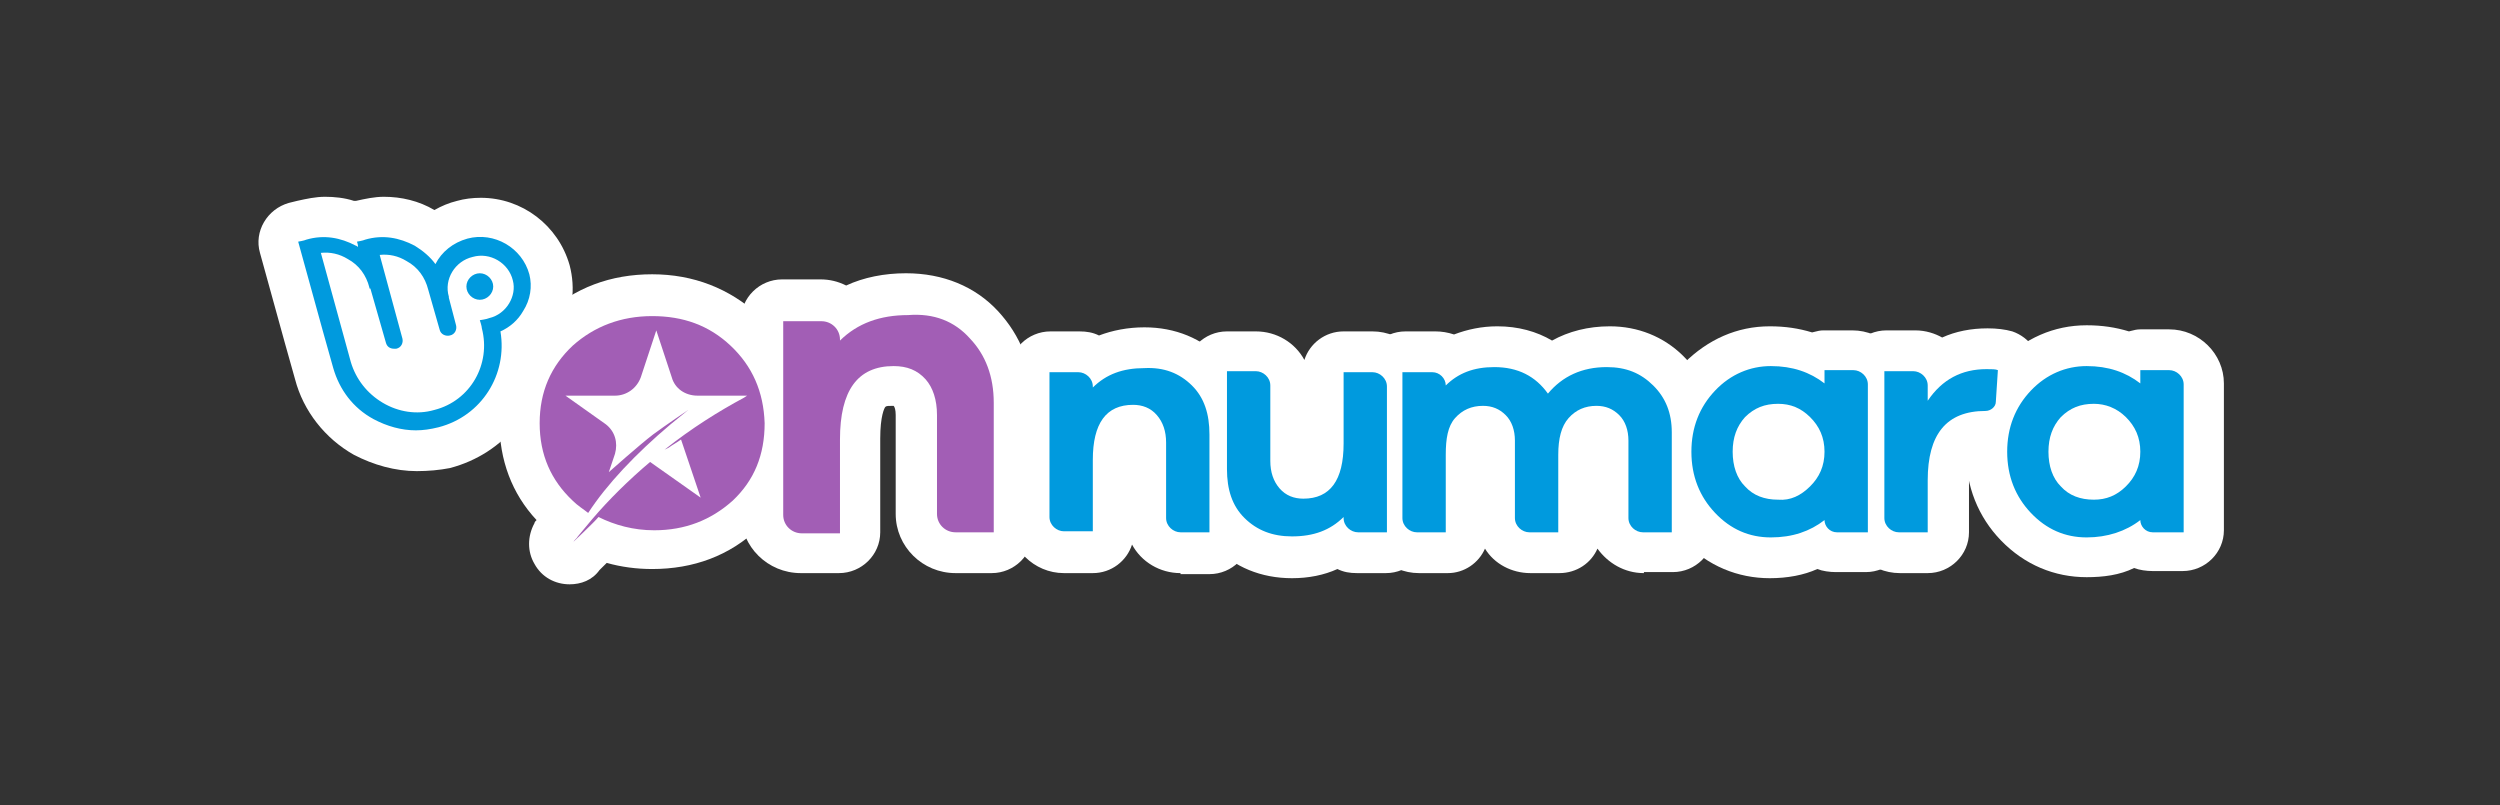 <svg width="118" height="38" viewBox="0 0 118 38" fill="none" xmlns="http://www.w3.org/2000/svg">
<rect x="0" y="0" width="118" height="38" fill="#333333" stroke="none"/>
<path d="M22.647 16.027C21.234 16.027 20.114 14.92 20.114 13.524C20.114 12.128 21.234 11.021 22.647 11.021C24.059 11.021 25.18 12.128 25.18 13.524C25.18 14.92 24.059 16.027 22.647 16.027Z" fill="white"/>
<path d="M19.675 22.237C18.652 22.237 17.63 21.948 16.704 21.467C15.34 20.697 14.317 19.397 13.928 17.905L13.441 16.172L12.271 11.936C11.979 10.925 12.612 9.866 13.635 9.577L14.025 9.481C14.463 9.384 14.902 9.288 15.34 9.288C15.779 9.288 16.266 9.336 16.704 9.481H16.802C17.24 9.384 17.678 9.288 18.117 9.288C18.945 9.288 19.773 9.481 20.504 9.914C20.845 9.721 21.186 9.577 21.575 9.481C21.916 9.384 22.306 9.336 22.695 9.336C24.644 9.336 26.349 10.636 26.885 12.513C27.177 13.62 27.031 14.776 26.446 15.739C26.251 16.075 25.959 16.412 25.667 16.701C25.57 19.204 23.816 21.419 21.234 22.093C20.747 22.189 20.211 22.237 19.675 22.237Z" fill="white"/>
<path d="M77.593 27.051C76.667 27.051 75.888 26.57 75.4 25.895C75.108 26.57 74.426 27.051 73.598 27.051H72.234C71.358 27.051 70.529 26.618 70.091 25.895C69.799 26.57 69.117 27.051 68.337 27.051H66.974C65.561 27.051 64.392 25.895 64.392 24.5V17.568C64.392 16.509 65.269 15.642 66.34 15.642H67.753C68.045 15.642 68.337 15.69 68.63 15.787C69.263 15.546 69.945 15.402 70.675 15.402C71.65 15.402 72.526 15.642 73.257 16.075C74.037 15.642 74.962 15.402 75.985 15.402C77.3 15.402 78.518 15.883 79.444 16.797C80.369 17.712 80.905 18.964 80.905 20.36V25.077C80.905 26.136 80.028 27.003 78.956 27.003H77.593V27.051Z" fill="white"/>
<path fill-rule="evenodd" clip-rule="evenodd" d="M79.492 25.559C80.613 26.714 82.025 27.291 83.535 27.291C84.363 27.291 85.143 27.147 85.776 26.858C86.02 26.955 86.361 27.003 86.653 27.003H88.065C89.137 27.003 90.014 26.136 90.014 25.077V18.145C90.014 16.749 88.845 15.594 87.432 15.594H86.068C85.907 15.594 85.779 15.627 85.629 15.666C85.598 15.674 85.566 15.682 85.532 15.69C84.899 15.498 84.266 15.402 83.535 15.402C81.977 15.402 80.613 16.027 79.492 17.134C78.421 18.29 77.836 19.734 77.836 21.371C77.836 23.007 78.421 24.451 79.492 25.559ZM83.779 21.034C83.779 20.985 83.828 20.985 83.925 20.985C83.938 20.985 83.947 20.985 83.956 20.988C83.98 20.995 83.999 21.023 84.071 21.13C84.12 21.178 84.169 21.226 84.169 21.419C84.169 21.556 84.169 21.595 84.151 21.624C84.144 21.636 84.134 21.646 84.12 21.659C84.022 21.756 83.974 21.756 83.925 21.756C83.828 21.756 83.779 21.708 83.779 21.708C83.779 21.692 83.773 21.67 83.766 21.642C83.752 21.585 83.73 21.499 83.73 21.371C83.73 21.323 83.73 21.082 83.779 21.034Z" fill="white"/>
<path fill-rule="evenodd" clip-rule="evenodd" d="M94.447 25.51C95.567 26.666 96.98 27.243 98.49 27.243C99.269 27.243 100.048 27.147 100.73 26.81C100.974 26.906 101.315 26.954 101.607 26.954H103.02C104.091 26.954 104.968 26.088 104.968 25.029V18.097C104.968 16.701 103.799 15.546 102.387 15.546H101.023C100.861 15.546 100.733 15.579 100.583 15.618C100.552 15.626 100.52 15.634 100.487 15.642C99.854 15.45 99.22 15.353 98.49 15.353C96.931 15.353 95.567 15.979 94.447 17.086C93.375 18.242 92.79 19.638 92.79 21.322C92.79 22.959 93.375 24.403 94.447 25.51ZM98.684 20.985C98.684 20.937 98.733 20.937 98.831 20.937C98.843 20.937 98.853 20.937 98.861 20.94C98.886 20.947 98.904 20.975 98.977 21.082C99.025 21.13 99.074 21.178 99.074 21.371C99.074 21.508 99.074 21.547 99.057 21.576C99.049 21.588 99.04 21.597 99.025 21.611C98.928 21.708 98.879 21.708 98.831 21.708C98.733 21.708 98.684 21.659 98.684 21.659C98.636 21.611 98.636 21.467 98.636 21.323C98.636 21.274 98.636 21.034 98.684 20.985Z" fill="white"/>
<path d="M55.721 27.051C54.747 27.051 53.87 26.521 53.432 25.703C53.188 26.473 52.458 27.051 51.581 27.051H50.217C48.805 27.051 47.636 25.895 47.636 24.5V17.568C47.636 16.509 48.512 15.642 49.584 15.642H50.948C51.289 15.642 51.581 15.69 51.873 15.835C52.507 15.594 53.237 15.45 54.017 15.45C55.478 15.45 56.744 15.979 57.67 16.942C58.547 17.905 59.034 19.156 59.034 20.552V25.174C59.034 26.233 58.157 27.099 57.085 27.099H55.721V27.051Z" fill="white"/>
<path d="M89.673 27.051C88.26 27.051 87.091 25.895 87.091 24.5V17.52C87.091 16.461 87.968 15.594 89.04 15.594H90.403C90.891 15.594 91.329 15.739 91.67 15.931C92.303 15.642 93.034 15.498 93.813 15.498C94.251 15.498 94.641 15.546 94.982 15.642C95.81 15.931 96.346 16.701 96.297 17.568L96.151 19.06C96.103 20.312 95.031 21.323 93.764 21.323C93.277 21.323 92.936 21.323 92.936 22.67V25.125C92.936 26.184 92.06 27.051 90.988 27.051H89.673Z" fill="white"/>
<path d="M60.982 27.291C59.521 27.291 58.255 26.762 57.329 25.799C56.452 24.837 55.965 23.633 55.965 22.189V17.568C55.965 16.509 56.842 15.642 57.913 15.642H59.277C60.252 15.642 61.128 16.172 61.567 16.99C61.81 16.22 62.541 15.642 63.418 15.642H64.782C66.194 15.642 67.363 16.797 67.363 18.194V25.125C67.363 26.184 66.487 27.051 65.415 27.051H64.051C63.71 27.051 63.418 27.003 63.126 26.858C62.492 27.147 61.762 27.291 60.982 27.291Z" fill="white"/>
<path d="M45.102 27.051C43.544 27.051 42.277 25.799 42.277 24.259V19.59C42.277 19.349 42.229 19.204 42.18 19.156H42.131C41.936 19.156 41.839 19.156 41.79 19.204C41.742 19.253 41.547 19.638 41.547 20.697V25.125C41.547 26.184 40.67 27.051 39.598 27.051H37.796C36.237 27.051 34.971 25.799 34.971 24.259V15.113C34.971 14.054 35.847 13.187 36.919 13.187H38.721C39.16 13.187 39.55 13.283 39.939 13.476C40.767 13.091 41.742 12.898 42.764 12.898C44.518 12.898 46.028 13.524 47.1 14.679C48.171 15.835 48.756 17.279 48.756 19.012V25.125C48.756 26.184 47.879 27.051 46.807 27.051H45.102Z" fill="white"/>
<path d="M26.885 27.58C26.203 27.58 25.569 27.243 25.228 26.617C24.887 26.04 24.887 25.318 25.228 24.692C25.228 24.644 25.277 24.596 25.326 24.548C24.157 23.296 23.572 21.707 23.572 19.926C23.572 17.953 24.303 16.172 25.715 14.872C27.128 13.572 28.833 12.946 30.782 12.946C32.73 12.946 34.435 13.62 35.799 14.872C37.211 16.172 37.942 17.905 37.942 19.878C37.942 21.852 37.211 23.633 35.799 24.933C34.435 26.232 32.73 26.858 30.782 26.858C30.051 26.858 29.32 26.762 28.638 26.569C28.492 26.714 28.346 26.858 28.297 26.906C27.956 27.388 27.42 27.58 26.885 27.58Z" fill="white"/>
<path fill-rule="evenodd" clip-rule="evenodd" d="M24.985 12.947C24.644 11.695 23.329 10.925 22.062 11.262C21.38 11.454 20.845 11.887 20.552 12.465C20.309 12.128 19.968 11.839 19.578 11.599C18.847 11.213 18.068 11.069 17.24 11.31C17.142 11.358 16.85 11.406 16.85 11.406C16.85 11.406 16.899 11.55 16.899 11.647C16.875 11.647 16.862 11.635 16.85 11.623C16.838 11.611 16.826 11.599 16.802 11.599C16.071 11.213 15.291 11.069 14.463 11.31C14.366 11.358 14.074 11.406 14.074 11.406L15.243 15.642L15.73 17.375C16.022 18.386 16.655 19.253 17.63 19.782C18.263 20.119 18.945 20.312 19.627 20.312C19.968 20.312 20.309 20.263 20.698 20.167C22.744 19.638 23.962 17.664 23.621 15.642C24.059 15.45 24.449 15.113 24.693 14.68C25.034 14.15 25.131 13.524 24.985 12.947ZM23.085 15.016C22.988 15.065 22.647 15.113 22.647 15.113C22.647 15.113 22.744 15.402 22.744 15.498C23.183 17.183 22.208 18.916 20.503 19.349C19.675 19.59 18.799 19.445 18.068 19.012C17.337 18.579 16.802 17.905 16.558 17.086L15.145 11.936C15.584 11.887 16.022 11.984 16.412 12.224C16.948 12.513 17.289 12.995 17.435 13.572C17.435 13.596 17.435 13.608 17.441 13.614C17.447 13.62 17.459 13.62 17.483 13.62H17.483L18.214 16.172C18.263 16.364 18.409 16.46 18.604 16.46H18.701C18.945 16.412 19.042 16.172 18.994 15.979L17.922 12.032C18.36 11.984 18.799 12.08 19.188 12.321C19.724 12.61 20.065 13.091 20.211 13.668L20.747 15.546C20.796 15.787 21.039 15.883 21.234 15.835C21.478 15.787 21.575 15.546 21.526 15.353L21.186 14.054V14.005C20.942 13.187 21.478 12.321 22.306 12.128C23.134 11.887 24.011 12.417 24.206 13.235C24.4 13.957 23.913 14.824 23.085 15.016ZM22.647 14.15C22.988 14.15 23.28 13.861 23.28 13.524C23.28 13.187 22.988 12.898 22.647 12.898C22.306 12.898 22.014 13.187 22.014 13.524C22.014 13.861 22.306 14.15 22.647 14.15Z" fill="#009ADE"/>
<path d="M78.031 18.194C78.616 18.771 78.908 19.493 78.908 20.408V25.125H77.544C77.203 25.125 76.862 24.837 76.862 24.451V20.793C76.862 20.311 76.716 19.878 76.424 19.59C76.131 19.301 75.79 19.156 75.352 19.156C74.816 19.156 74.378 19.349 74.037 19.734C73.696 20.119 73.55 20.697 73.55 21.467V25.125H72.186C71.845 25.125 71.504 24.837 71.504 24.451V20.793C71.504 20.311 71.358 19.878 71.065 19.59C70.773 19.301 70.432 19.156 69.994 19.156C69.458 19.156 69.02 19.349 68.679 19.734C68.338 20.119 68.24 20.697 68.24 21.467V25.125H66.876C66.535 25.125 66.194 24.837 66.194 24.451V17.568H67.607C67.948 17.568 68.24 17.857 68.24 18.194C68.825 17.616 69.555 17.327 70.53 17.327C71.65 17.327 72.478 17.76 73.062 18.579C73.745 17.76 74.67 17.327 75.839 17.327C76.765 17.327 77.447 17.616 78.031 18.194Z" fill="#009ADE"/>
<path fill-rule="evenodd" clip-rule="evenodd" d="M86.702 25.125H88.114H88.163V18.145C88.163 17.76 87.822 17.471 87.481 17.471H86.117V18.097C85.435 17.568 84.607 17.279 83.584 17.279C82.61 17.279 81.684 17.664 80.954 18.434C80.223 19.204 79.834 20.167 79.834 21.322C79.834 22.478 80.223 23.441 80.954 24.211C81.684 24.981 82.561 25.366 83.584 25.366C84.607 25.366 85.435 25.077 86.117 24.548C86.117 24.837 86.361 25.125 86.702 25.125ZM86.117 21.322C86.117 21.996 85.874 22.526 85.435 22.959C84.997 23.392 84.51 23.633 83.925 23.585C83.292 23.585 82.756 23.392 82.367 22.959C81.977 22.574 81.782 21.996 81.782 21.322C81.782 20.648 81.977 20.119 82.367 19.686C82.805 19.253 83.292 19.06 83.925 19.06C84.51 19.06 84.997 19.253 85.435 19.686C85.874 20.119 86.117 20.648 86.117 21.322Z" fill="#009ADE"/>
<path fill-rule="evenodd" clip-rule="evenodd" d="M101.607 25.125H103.02H103.069V18.145C103.069 17.76 102.728 17.471 102.387 17.471H101.023V18.097C100.341 17.568 99.513 17.279 98.49 17.279C97.516 17.279 96.59 17.664 95.859 18.434C95.129 19.204 94.739 20.167 94.739 21.322C94.739 22.478 95.129 23.441 95.859 24.211C96.59 24.981 97.467 25.366 98.49 25.366C99.464 25.366 100.341 25.077 101.023 24.548C101.023 24.837 101.266 25.125 101.607 25.125ZM101.023 21.322C101.023 21.996 100.779 22.526 100.341 22.959C99.902 23.392 99.415 23.585 98.831 23.585C98.197 23.585 97.662 23.392 97.272 22.959C96.882 22.574 96.687 21.996 96.687 21.322C96.687 20.648 96.882 20.119 97.272 19.686C97.71 19.253 98.197 19.06 98.831 19.06C99.366 19.06 99.902 19.253 100.341 19.686C100.779 20.119 101.023 20.648 101.023 21.322Z" fill="#009ADE"/>
<path d="M56.258 18.194C56.842 18.771 57.086 19.541 57.086 20.504V25.125H55.722C55.381 25.125 55.04 24.837 55.04 24.451V20.889C55.04 20.36 54.894 19.926 54.601 19.59C54.309 19.253 53.919 19.108 53.481 19.108C52.215 19.108 51.581 19.975 51.581 21.707V25.077H50.217C49.876 25.077 49.535 24.788 49.535 24.403V17.568H50.899C51.24 17.568 51.581 17.857 51.581 18.242V18.29C52.215 17.664 52.994 17.375 54.017 17.375C54.942 17.327 55.673 17.616 56.258 18.194Z" fill="#009ADE"/>
<path d="M94.3 17.471L94.203 18.964C94.203 19.204 93.959 19.397 93.716 19.397C91.865 19.397 90.988 20.504 90.988 22.67V25.125H89.624C89.283 25.125 88.942 24.837 88.942 24.451V17.52H90.306C90.647 17.52 90.988 17.808 90.988 18.194V18.916C91.67 17.905 92.595 17.423 93.764 17.423C94.008 17.423 94.203 17.423 94.3 17.471Z" fill="#009ADE"/>
<path d="M65.463 25.125H64.1C63.759 25.125 63.418 24.837 63.418 24.451V24.403C62.784 25.029 62.005 25.318 60.982 25.318C60.057 25.318 59.326 25.029 58.741 24.451C58.157 23.874 57.913 23.104 57.913 22.141V17.52H59.277C59.618 17.52 59.959 17.808 59.959 18.194V21.756C59.959 22.285 60.105 22.718 60.398 23.055C60.69 23.392 61.08 23.537 61.518 23.537C62.784 23.537 63.418 22.67 63.418 20.937V17.568H64.781C65.123 17.568 65.463 17.857 65.463 18.242V25.125Z" fill="#009ADE"/>
<path d="M45.784 15.979C46.515 16.749 46.905 17.76 46.905 19.012V25.125H45.102C44.615 25.125 44.226 24.74 44.226 24.259V19.59C44.226 18.867 44.031 18.29 43.69 17.905C43.3 17.471 42.813 17.279 42.18 17.279C40.475 17.279 39.647 18.434 39.647 20.745V25.173H37.845C37.358 25.173 36.968 24.788 36.968 24.307V15.161H38.77C39.257 15.161 39.647 15.546 39.647 16.027V16.075C40.475 15.257 41.547 14.872 42.862 14.872C44.08 14.776 45.054 15.161 45.784 15.979Z" fill="#A25EB5"/>
<path d="M34.484 16.316C33.461 15.353 32.243 14.92 30.782 14.92C29.32 14.92 28.054 15.402 27.031 16.316C26.008 17.279 25.472 18.482 25.472 19.975C25.472 21.467 26.008 22.67 27.031 23.633C27.274 23.874 27.518 24.018 27.762 24.211C28.638 22.863 30.002 21.419 31.658 20.023C31.951 19.782 32.194 19.59 32.486 19.349C32.486 19.349 31.415 20.071 30.83 20.504C30.197 20.985 28.736 22.285 28.736 22.285L29.028 21.419C29.174 20.889 29.028 20.36 28.59 20.023L26.69 18.675H29.028C29.564 18.675 30.051 18.338 30.246 17.808L30.977 15.594L31.707 17.808C31.853 18.338 32.34 18.675 32.925 18.675H33.509H35.263L35.117 18.771C33.948 19.397 32.633 20.215 31.366 21.226L31.561 21.13C31.756 20.985 31.951 20.889 32.145 20.745L33.071 23.489L30.684 21.804C29.661 22.67 28.736 23.585 27.956 24.5C27.762 24.74 27.469 25.077 27.274 25.318C27.226 25.414 27.128 25.462 27.08 25.558C27.031 25.607 26.982 25.655 26.982 25.655C26.982 25.655 28.054 24.644 28.249 24.403C29.028 24.788 29.905 25.029 30.879 25.029C32.34 25.029 33.558 24.548 34.581 23.633C35.604 22.67 36.091 21.467 36.091 19.975C36.042 18.482 35.507 17.279 34.484 16.316Z" fill="#A25EB5"/>
<ellipse cx="84.169" cy="21.611" rx="1.266" ry="1.252" fill="white"/>
<ellipse cx="98.879" cy="21.611" rx="1.266" ry="1.252" fill="white"/>
</svg>
